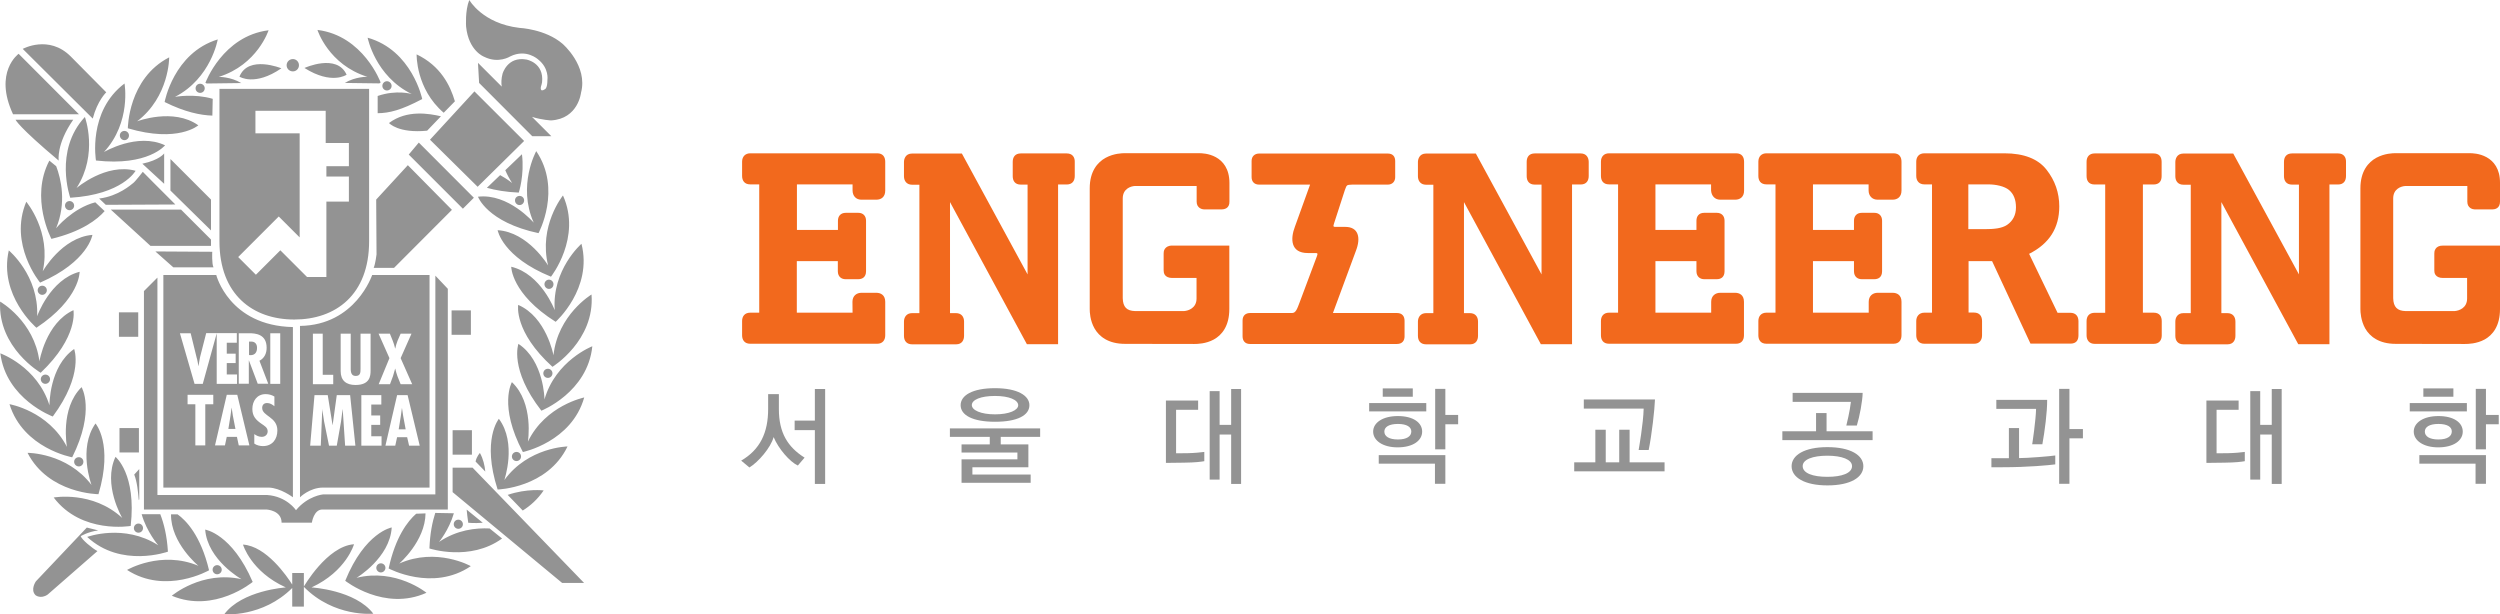 <?xml version="1.0" encoding="utf-8"?>
<!-- Generator: Adobe Illustrator 24.2.3, SVG Export Plug-In . SVG Version: 6.00 Build 0)  -->
<svg version="1.1" id="Layer_1" xmlns="http://www.w3.org/2000/svg" xmlns:xlink="http://www.w3.org/1999/xlink" x="0px" y="0px"
	 viewBox="0 0 218.84 53.79" style="enable-background:new 0 0 218.84 53.79;" xml:space="preserve">
<style type="text/css">
	.st0{fill:#939393;}
	.st1{fill:#F2691D;}
</style>
<g>
	<path class="st0" d="M12.1,27.34h-1.69v2.14h1.69V27.34z M4.7,43.55c2.44,3.23,6.74,2.49,6.74,2.49c0.52-4.56-1.33-6.05-1.33-6.05
		c-1.14,2.43,0.59,5.35,0.59,5.35C8.09,42.93,4.7,43.55,4.7,43.55z M9.16,18.48l-0.82-0.77c-1.99,0.51-3.43,2.27-3.43,2.27
		c0.93-2.23,0.43-4.32,0.01-5.43l-0.6-0.49C2.6,17.33,4.5,20.91,4.5,20.91C7.15,20.27,8.5,19.23,9.16,18.48z M14.7,48.29
		c-0.09-1.42-0.35-2.45-0.67-3.28H12.4c0.44,1.55,1.45,2.72,1.45,2.72C10.86,45.81,7.63,47,7.63,47
		C10.6,49.76,14.7,48.29,14.7,48.29z M14.3,24.07v18.61h9.22c1.04,0.03,2.12,0.85,2.12,0.85V28.63c-5.59-0.12-6.71-4.56-6.71-4.56
		H14.3z M18.66,35.39h-0.69v3.6H17.1v-3.6h-0.68v-0.83h2.25V35.39z M23.01,39.05c-0.24,0-0.55-0.07-0.75-0.22V38
		c0.2,0.14,0.4,0.24,0.66,0.24c0.28,0,0.51-0.19,0.51-0.48c0-0.34-0.27-0.47-0.52-0.65c-0.5-0.34-0.82-0.67-0.82-1.31
		c0-0.7,0.41-1.3,1.16-1.3c0.28,0,0.53,0.07,0.77,0.21v0.85c-0.18-0.15-0.39-0.28-0.64-0.28c-0.27,0-0.43,0.16-0.43,0.43
		c0,0.73,1.33,0.77,1.33,1.97C24.28,38.46,23.83,39.05,23.01,39.05z M23.66,29.17h0.87v4.43h-0.87V29.17z M20.91,29.17h0.88
		c0.55,0,1.55,0.06,1.55,1.27c0,0.49-0.19,0.91-0.63,1.14l0.77,2.01h-0.92l-0.77-2.04h-0.01v2.04h-0.88V29.17z M21.83,38.99H20.9
		l-0.16-0.75h-0.89l-0.16,0.75h-0.87l1.03-4.43h0.92L21.83,38.99z M20.73,29.17V30h-0.88v0.96h0.78v0.82h-0.78v1h0.9v0.82h-1.78
		v-4.42l-1.22,4.42h-0.72l-1.28-4.43h0.94l0.52,2.12c0.08,0.25,0.11,0.51,0.16,0.75h0.01c0.05-0.25,0.07-0.51,0.13-0.77l0.54-2.11
		H20.73z M35.7,14.46l-2.77,3.01l0.03,4.8c0,0-0.09,0.79-0.25,1.18h1.78l5.07-5.08L35.7,14.46z M12.16,37.47h-1.7v2.14h1.7V37.47z
		 M14.92,16.68l3.55,3.49v-2.7l-3.55-3.55V16.68z M12.12,46.63c0.22,0,0.4-0.18,0.4-0.4c0-0.23-0.18-0.4-0.4-0.4
		c-0.22,0-0.4,0.18-0.4,0.4C11.72,46.45,11.9,46.63,12.12,46.63z M5.69,18c0,0.22,0.18,0.4,0.4,0.4c0.23,0,0.4-0.18,0.4-0.4
		c0-0.22-0.18-0.4-0.4-0.4C5.86,17.6,5.69,17.78,5.69,18z M12.14,43.71c0.02,0.18,0.05-0.04,0.05-0.04v-2.61l-0.44,0.48
		C12.01,42.19,12.09,43.13,12.14,43.71z M18.47,21.52v-0.55l-2.62-2.62H9.7l3.47,3.17H18.47z M5.14,14.06c0,0-0.23-1.43,1.27-3.58
		H1.36C1.36,10.48,1.58,11.07,5.14,14.06z M0.77,21.92c-0.9,3.95,2.42,6.77,2.42,6.77c3.83-2.54,3.78-4.9,3.78-4.9
		c-2.59,0.67-3.72,3.89-3.72,3.89C3.42,24.12,0.77,21.92,0.77,21.92z M3.74,23.75c0.78-3.46-1.44-6.09-1.44-6.09
		c-1.57,3.73,1.21,7.08,1.21,7.08c4.22-1.84,4.58-4.18,4.58-4.18C5.41,20.78,3.74,23.75,3.74,23.75z M4.1,25.41
		c0-0.22-0.18-0.4-0.4-0.4c-0.23,0-0.4,0.18-0.4,0.4c0,0.22,0.18,0.4,0.4,0.4C3.91,25.81,4.1,25.63,4.1,25.41z M24.65,45.75h2.65
		c0,0,0.16-1.15,0.92-1.15H39.2V25.28l-1.09-1.15v19.15h-9.84c0,0-1.32,0.12-2.36,1.38c0,0-0.8-1.21-2.53-1.33h-9.6V24.3l-1.18,1.18
		V44.6h10.72C23.32,44.6,24.65,44.66,24.65,45.75z M7.43,10.24c-2.75,2.97-1.28,7.07-1.28,7.07c4.58-0.28,5.72-2.36,5.72-2.36
		c-2.59-0.71-5.17,1.51-5.17,1.51C8.63,13.47,7.43,10.24,7.43,10.24z M20.38,36.37l-0.1-0.67h-0.01l-0.09,0.67l-0.19,1.18h0.62
		L20.38,36.37z M45.76,44.69c0.67-0.42,1.3-0.98,1.83-1.76c0,0-1.45-0.19-3.15,0.39L45.76,44.69z M48.56,27.15
		c0,0-1.2-3.18-3.81-3.8c0,0,0,2.37,3.89,4.82c0,0,3.26-2.9,2.26-6.83C50.9,21.34,48.3,23.6,48.56,27.15z M43.67,36.66
		c0,0-1.52,1.82-0.11,6.19c0,0,4.36-0.12,6.12-3.77c0,0-3.44,0.06-5.53,2.94C44.14,42.02,45.27,38.81,43.67,36.66z M48.45,31.1
		c0,0-0.62-3.35-3.09-4.41c0,0-0.41,2.33,3,5.42c0,0,3.72-2.29,3.42-6.33C51.77,25.78,48.82,27.56,48.45,31.1z M45.38,30.1
		c0,0-0.81,2.22,2.01,5.85c0,0,4.05-1.6,4.46-5.64c0,0-3.21,1.24-4.19,4.66C47.67,34.97,47.62,31.57,45.38,30.1z M47.96,33.08
		c0.22,0,0.4-0.18,0.4-0.4c0-0.22-0.18-0.4-0.4-0.4c-0.22,0-0.4,0.18-0.4,0.4C47.56,32.91,47.74,33.08,47.96,33.08z M45.61,39.96
		c0-0.23-0.18-0.4-0.4-0.4c-0.22,0-0.4,0.18-0.4,0.4c0,0.22,0.18,0.4,0.4,0.4C45.43,40.36,45.61,40.18,45.61,39.96z M11.65,16.03
		L11.65,16.03c-0.16,0.12-1.27,1.14-2.97,1.35l0.58,0.55l6.09-0.03l-1.89-1.89l0,0l-0.96-0.97C12.5,15.04,11.82,15.92,11.65,16.03z
		 M35.19,35.73h-0.01l-0.09,0.67l-0.19,1.18h0.61l-0.22-1.18L35.19,35.73z M22.5,30.45c0-0.32-0.16-0.58-0.59-0.55h-0.11v1.18
		l0.15,0.01C22.34,31.08,22.5,30.81,22.5,30.45z M26.26,28.53v15c0,0,0.84-0.85,2.03-0.85h9.31V24.07h-5.02
		C32.57,24.07,31.14,28.46,26.26,28.53z M27.38,29.21h0.87v3.6h0.92v0.82h-1.78V29.21z M30.21,39.01L30,35.83h-0.01l-0.14,1.09
		l-0.37,2.09H28.8l-0.43-2.12l-0.15-0.98v-0.08h-0.01l-0.13,3.18h-0.93l0.38-4.42h1.16l0.42,2.61h0.01l0.36-2.61h1.17l0.46,4.42
		H30.21z M35.81,39.01l-0.17-0.74h-0.88l-0.16,0.74h-0.86l1.02-4.42h0.92l1.06,4.42H35.81z M33.14,29.21h0.99l0.25,0.62
		c0.08,0.21,0.16,0.44,0.21,0.68h0.01c0.04-0.23,0.12-0.46,0.2-0.68l0.27-0.62h0.95l-0.95,2.14l1.01,2.28h-1.01l-0.28-0.7
		c-0.08-0.22-0.14-0.44-0.19-0.66h-0.01c-0.07,0.22-0.12,0.44-0.19,0.66l-0.26,0.7h-0.99l0.94-2.28L33.14,29.21z M33.38,34.59v0.82
		H32.5v0.96h0.78v0.82H32.5v1h0.9v0.82h-1.77v-4.42H33.38z M31.13,32.91c0.43,0,0.43-0.32,0.43-0.65v-3.05h0.88v3.23
		c0,0.47-0.06,1.26-1.32,1.26c-0.81,0-1.3-0.38-1.3-1.21v-3.28h0.88v2.86C30.7,32.4,30.66,32.91,31.13,32.91z M14.37,13.43
		c0,0-0.4,0.58-1.91,0.9l1.91,1.76V13.43z M19.21,21.12c0,4.68,2.93,6.85,6.55,6.85c3.62,0,6.55-2.16,6.55-6.85
		c0-4.68,0-13.34,0-13.34h-13.1C19.21,7.78,19.21,16.45,19.21,21.12z M22.36,11.67V9.7h6.15v2.82h2.03v2.03h-1.97v0.9h1.97v2.2
		h-1.97v6.6h-1.69l-2.34-2.34l-2.14,2.14l-1.55-1.55l3.55-3.55l1.83,1.83v-9.11H22.36z M13.6,22.01l1.57,1.39h3.52
		c-0.16-0.28-0.11-1.36-0.11-1.36L13.6,22.01z M42.01,39.65c0,0-0.29,0.3-0.38,0.75l0.85,0.88C42.43,40.74,42.3,40.18,42.01,39.65z
		 M8.62,43.26c1.31-4.4-0.26-6.19-0.26-6.19c-1.55,2.19-0.35,5.38-0.35,5.38c-2.16-2.83-5.6-2.81-5.6-2.81
		C4.26,43.24,8.62,43.26,8.62,43.26z M8.4,14.05c4.56,0.52,6.05-1.33,6.05-1.33c-2.42-1.15-5.35,0.59-5.35,0.59
		c2.41-2.61,1.8-6,1.8-6C7.66,9.75,8.4,14.05,8.4,14.05z M17.96,46.36c0.21,2.67,3.18,4.34,3.18,4.34c-3.47-0.78-6.1,1.45-6.1,1.45
		c3.73,1.57,7.08-1.21,7.08-1.21C20.3,46.71,17.96,46.36,17.96,46.36z M6.32,40.03c2.05-4.11,0.82-6.14,0.82-6.14
		c-1.91,1.88-1.28,5.23-1.28,5.23c-1.63-3.16-5.03-3.74-5.03-3.74C2.03,39.26,6.32,40.03,6.32,40.03z M15.54,45.02h-0.57
		c-0.03,2.52,2.4,4.51,2.4,4.51c-3.28-1.38-6.25,0.36-6.25,0.36c3.4,2.2,7.18,0.03,7.18,0.03C17.57,46.86,16.28,45.55,15.54,45.02z
		 M7.07,46.93c0,0,0.63-0.38,1.53-0.5L7.6,46.18l-0.1,0.13c0.06-0.08,0.1-0.13,0.1-0.13l-4.46,4.71c0,0-0.51,0.73-0.03,1.21
		c0,0,0.45,0.37,1.07-0.06l4.35-3.8C8.09,48.01,7.12,47.21,7.07,46.93z M4.62,36.46c2.74-3.7,1.87-5.91,1.87-5.91
		c-2.2,1.53-2.16,4.93-2.16,4.93c-1.06-3.4-4.3-4.55-4.3-4.55C0.53,34.94,4.62,36.46,4.62,36.46z M6.91,10L1.63,4.71
		c0,0-2.21,1.59-0.49,5.29H6.91z M9.3,8.08L6.19,4.94C4.27,3.02,1.99,4.28,1.99,4.28l6.13,6.1C8.52,8.82,9.3,8.08,9.3,8.08z
		 M3.57,33.19c0,0.23,0.19,0.41,0.4,0.41c0.22,0,0.41-0.18,0.41-0.41c0-0.22-0.18-0.4-0.41-0.4C3.76,32.79,3.57,32.97,3.57,33.19z
		 M3.56,32.63c3.33-3.16,2.87-5.48,2.87-5.48C4,28.27,3.45,31.63,3.45,31.63C3,28.1,0.01,26.4,0.01,26.4
		C-0.2,30.44,3.56,32.63,3.56,32.63z M6.49,40.42c0,0.22,0.18,0.41,0.41,0.41c0.22,0,0.4-0.18,0.4-0.41c0-0.22-0.18-0.4-0.4-0.4
		C6.67,40.02,6.49,40.2,6.49,40.42z M40.12,46.29c0.22,0,0.4-0.18,0.4-0.4c0-0.22-0.18-0.4-0.4-0.4c-0.22,0-0.4,0.17-0.4,0.4
		C39.72,46.11,39.9,46.29,40.12,46.29z M42.26,45.76l-1.41-1.15c0.03,0.36,0.08,0.74,0.14,1.15C40.99,45.76,41.5,45.82,42.26,45.76z
		 M46.21,38.66c0,0,0.55-3.37-1.4-5.21c0,0-1.19,2.05,0.96,6.12c0,0,4.27-0.88,5.37-4.78C51.15,34.8,47.76,35.46,46.21,38.66z
		 M19.41,49.87c0-0.22-0.18-0.4-0.4-0.4c-0.22,0-0.4,0.18-0.4,0.4c0,0.22,0.18,0.4,0.4,0.4C19.23,50.27,19.41,50.09,19.41,49.87z
		 M38.43,47.44c0,0,0.87-1.04,1.3-2.51l-1.63-0.03c-0.26,0.81-0.46,1.82-0.51,3.11c0,0,3.54,1.17,6.36-0.87l-1.09-0.88
		C41.66,46.2,40,46.38,38.43,47.44z M39.62,40.93v2.15l9.59,7.95h1.92l-9.76-10.09H39.62z M25.58,50.17v1
		c-0.46-0.73-2.27-3.37-4.31-3.5c0,0,0.69,2.37,3.75,3.75c0,0-3.83,0.25-5.39,2.35c0,0,3.34,0.3,5.95-2.3v1.63h1.02v-1.75v-1.19
		H25.58z M27.27,51.42c3.05-1.41,3.72-3.78,3.72-3.78c-2.37,0.17-4.4,3.72-4.4,3.72c2.65,2.71,6.09,2.36,6.09,2.36
		C31.1,51.64,27.27,51.42,27.27,51.42z M31.21,50.58c0,0,2.92-1.74,3.08-4.41c0,0-2.34,0.41-4.07,4.67c0,0,3.42,2.71,7.11,1.05
		C37.33,51.88,34.65,49.72,31.21,50.58z M34.95,49.33c0,0,2.27-1.95,2.3-4.39l-0.82,0.03c-0.74,0.65-1.81,2.02-2.41,4.79
		c0,0,3.84,2.07,7.19-0.2C41.22,49.55,38.2,47.88,34.95,49.33z M32.94,49.71c0,0.21,0.18,0.4,0.4,0.4c0.22,0,0.4-0.19,0.4-0.4
		c0-0.22-0.18-0.4-0.4-0.4C33.12,49.31,32.94,49.49,32.94,49.71z M47.14,20.41c0,0,2.07-3.83-0.2-7.18c0,0-1.67,3.01-0.22,6.26
		c0,0-2.22-2.59-4.88-2.27C41.84,17.22,42.64,19.45,47.14,20.41z M37.39,11.44l1.21-1.26c-1.03-0.24-2.98-0.59-4.55,0.59
		C34.05,10.77,34.86,11.69,37.39,11.44z M45.48,17.95c0.22,0,0.4-0.18,0.4-0.41c0-0.22-0.18-0.39-0.4-0.39
		c-0.22,0-0.4,0.17-0.4,0.39C45.08,17.77,45.26,17.95,45.48,17.95z M48.23,24.22c0,0,2.71-3.42,1.05-7.11c0,0-2.16,2.67-1.3,6.13
		c0,0-1.74-2.93-4.42-3.09C43.56,20.15,43.97,22.49,48.23,24.22z M42.38,4.97c1.26,0.63,2.28-0.03,2.28-0.03
		C46.07,4.24,47.1,5.2,47.1,5.2c0.98,0.77,0.82,1.78,0.82,1.78c0,0.77-0.22,0.83-0.22,0.83c-0.47,0.32-0.35-0.22-0.35-0.22
		c0.02-0.01,0.1-0.38,0.1-0.38c0.19-1.74-1.38-2-1.38-2c-1.66-0.29-2.08,1.25-2.08,1.25c-0.11,0.42-0.12,0.8-0.07,1.12l-2.08-2.08
		l0.1,1.76l4.65,4.66h1.67l-1.69-1.69c0.89,0.28,1.67,0.31,1.67,0.31c2.38-0.14,2.62-2.42,2.62-2.42c0.63-2.37-1.62-4.29-1.62-4.29
		c-1.5-1.29-3.77-1.39-3.77-1.39C42.23,2.06,41.08,0,41.08,0c-0.38,0.93-0.28,2.33-0.28,2.33C41.02,4.47,42.38,4.97,42.38,4.97z
		 M47.66,24.88c0,0.22,0.18,0.41,0.39,0.41c0.23,0,0.4-0.18,0.4-0.41c0-0.21-0.17-0.4-0.4-0.4C47.84,24.48,47.66,24.66,47.66,24.88z
		 M38.84,9.87l0.98-1c-0.41-1.4-1.26-3.11-3.35-4.11C36.47,4.77,36.39,7.77,38.84,9.87z M41.31,37.66h-1.69v2.14h1.69V37.66z
		 M42.62,16.44c0.75,0.21,1.66,0.37,2.79,0.42c0,0,0.51-1.52,0.28-3.36l-1.46,1.4c0.16,0.38,0.36,0.75,0.6,1.12
		c0,0-0.4-0.33-1.05-0.69L42.62,16.44z M10.49,11.86c0,0.22,0.18,0.41,0.4,0.41c0.22,0,0.4-0.18,0.4-0.41c0-0.22-0.18-0.4-0.4-0.4
		C10.67,11.46,10.49,11.63,10.49,11.86z M45.88,12.34L41.53,8l-3.89,4.23l4.17,4.12L45.88,12.34z M36.66,12.48l-0.88,1.05l4.74,4.74
		l0.96-0.96L36.66,12.48z M41.22,27.17h-1.69v2.14h1.69V27.17z M20.96,6.71c0,0,1.33,0.88,3.67-0.73
		C24.63,5.98,21.73,4.79,20.96,6.71z M36.04,8.23c0,0-1.32-0.4-2.98,0.17l0,1.51c1.01-0.01,2.04-0.26,3.9-1.24
		c0,0-0.88-4.27-4.78-5.37C32.18,3.3,32.84,6.67,36.04,8.23z M18.59,10.12l0.03-1.47c-1.64-0.48-3.3-0.17-3.3-0.17
		c3.16-1.63,3.74-5.03,3.74-5.03c-3.87,1.19-4.65,5.48-4.65,5.48C16.19,9.82,17.58,10.09,18.59,10.12z M17.36,10.97
		C15.18,9.41,12,10.62,12,10.62c2.83-2.15,2.81-5.6,2.81-5.6c-3.6,1.85-3.62,6.21-3.62,6.21C15.59,12.53,17.36,10.97,17.36,10.97z
		 M17.12,7.73c0,0.23,0.18,0.4,0.4,0.4c0.22,0,0.4-0.17,0.4-0.4c0-0.22-0.18-0.4-0.4-0.4C17.29,7.33,17.12,7.51,17.12,7.73z
		 M18.09,7.31l3.03-0.04c-0.94-0.56-1.97-0.54-1.97-0.54c3.39-1.06,4.36-4.08,4.36-4.08c-4.02,0.5-5.53,4.6-5.53,4.6
		C18.04,7.27,18.04,7.27,18.09,7.31z M34.28,7.52c0-0.22-0.18-0.41-0.41-0.41c-0.21,0-0.4,0.18-0.4,0.41c0,0.22,0.18,0.4,0.4,0.4
		C34.1,7.92,34.28,7.74,34.28,7.52z M32.15,6.72c0,0-1.03-0.02-1.97,0.54l3.03,0.04c0.05-0.04,0.05-0.04,0.11-0.08
		c0,0-1.51-4.1-5.53-4.6C27.79,2.64,28.76,5.66,32.15,6.72z M25.64,6.25c0.29,0,0.53-0.24,0.53-0.54c0-0.3-0.24-0.54-0.53-0.54
		c-0.3,0-0.55,0.24-0.55,0.54C25.09,6.02,25.34,6.25,25.64,6.25z M30.34,6.54c-0.85-1.89-3.69-0.59-3.69-0.59
		C29.04,7.46,30.34,6.54,30.34,6.54z"/>
	<g>
		<g>
			<path class="st0" d="M69.84,40.75c-0.7-0.32-1.7-1.47-2.12-2.49c-0.25,0.93-1.35,2.2-2.12,2.66l-0.72-0.6
				c1.66-0.96,2.36-2.46,2.36-4.51v-1.31h0.94v1.31c0,2.07,0.77,3.32,2.25,4.25L69.84,40.75z M71.33,42.36v-4.71h-1.77v-0.83h1.77
				v-2.77h0.9v8.31H71.33z"/>
			<path class="st0" d="M86.64,38.24h-3.49V37.5h7.9v0.74H87.6v0.66h2.42v2h-4.9v0.64h5.1v0.72h-6.05v-2.05h4.89v-0.6h-4.89V38.9
				h2.47V38.24z M87.1,36.92c-1.98,0-3.01-0.59-3.01-1.45c0-0.86,1.03-1.49,3.01-1.49c1.99,0,3.01,0.66,3.01,1.49
				C90.11,36.34,89.09,36.92,87.1,36.92z M87.1,34.66c-1.27,0-2.03,0.34-2.03,0.8c0,0.44,0.77,0.81,2.03,0.81
				c1.24,0,2.03-0.36,2.03-0.8C89.12,35.01,88.35,34.66,87.1,34.66z"/>
			<path class="st0" d="M103.64,40.5l-1.58,0.02v-5.46h2.82v0.81h-1.93v3.81l1.02-0.01c0.56-0.01,1.17-0.07,1.45-0.11v0.81
				C105.15,40.42,104.62,40.49,103.64,40.5z M107.77,42.36v-4.32h-1.01v3.94h-0.87v-7.74h0.87v2.95h1.01v-3.14h0.87v8.31H107.77z"/>
			<path class="st0" d="M119.85,36.01v-0.73h5v0.73H119.85z M120.2,37.78c0-0.78,0.84-1.36,2.16-1.36c1.36,0,2.13,0.58,2.13,1.36
				c0,0.78-0.79,1.38-2.15,1.38C121.05,39.16,120.2,38.57,120.2,37.78z M125.61,42.36v-1.77h-4.92v-0.75h5.83v2.51H125.61z
				 M121.04,34.73v-0.73h2.63v0.73H121.04z M122.37,37.11c-0.79,0-1.19,0.27-1.19,0.67c0,0.41,0.4,0.69,1.19,0.69
				c0.79,0,1.17-0.29,1.17-0.7C123.54,37.38,123.15,37.11,122.37,37.11z M126.52,37.14v2.19h-0.89v-5.29h0.89v2.28h1.12v0.82H126.52
				z"/>
			<path class="st0" d="M137.8,41.26v-0.79h1.85v-2.85h0.91v2.85h1.18v-2.85h0.91v2.85h3.06v0.79H137.8z M144.32,39.39h-0.88
				c0.02-0.11,0.41-2.32,0.44-3.62h-5.24v-0.8h6.23C144.84,35.84,144.6,38,144.32,39.39z"/>
			<path class="st0" d="M156.02,38.53v-0.78h2.95v-1.59h0.92v1.59h4.03v0.78H156.02z M159.97,42.49c-2.01,0-3.14-0.7-3.14-1.68
				c0-0.97,1.13-1.67,3.13-1.67c2.02,0,3.15,0.7,3.15,1.67C163.11,41.79,161.98,42.49,159.97,42.49z M162.54,37.25h-0.92
				c0.02-0.07,0.32-1.29,0.4-2.07h-5.1v-0.79h6.13C163.04,35.09,162.78,36.48,162.54,37.25z M157.8,40.8c0,0.62,0.88,0.94,2.16,0.94
				c1.27,0,2.16-0.32,2.16-0.94c0-0.58-0.9-0.91-2.16-0.91C158.68,39.89,157.8,40.22,157.8,40.8z"/>
			<path class="st0" d="M175.27,40.9h-0.95v-0.79h1.53v-2.64h0.89v2.63c0.74,0,2.75-0.16,3.17-0.23v0.78
				C179.37,40.72,177.57,40.9,175.27,40.9z M178.78,38.89h-0.89c0.02-0.1,0.32-2.12,0.34-3.1h-3.48V35h4.45
				C179.21,36.07,178.99,37.73,178.78,38.89z M181.15,34.04v3.52h1.18v0.81h-1.18v3.98h-0.9v-8.31H181.15z"/>
			<path class="st0" d="M194.72,40.5l-1.58,0.02v-5.46h2.82v0.81h-1.93v3.81l1.02-0.01c0.56-0.01,1.17-0.07,1.45-0.11v0.81
				C196.24,40.42,195.71,40.49,194.72,40.5z M198.86,42.36v-4.32h-1.01v3.94h-0.87v-7.74h0.87v2.95h1.01v-3.14h0.87v8.31H198.86z"/>
			<path class="st0" d="M210.94,36.01v-0.73h5v0.73H210.94z M211.29,37.78c0-0.78,0.84-1.36,2.16-1.36c1.36,0,2.13,0.58,2.13,1.36
				c0,0.78-0.79,1.38-2.15,1.38C212.14,39.16,211.29,38.57,211.29,37.78z M216.7,42.36v-1.77h-4.92v-0.75h5.83v2.51H216.7z
				 M212.13,34.73v-0.73h2.63v0.73H212.13z M213.45,37.11c-0.79,0-1.19,0.27-1.19,0.67c0,0.41,0.4,0.69,1.19,0.69
				c0.79,0,1.17-0.29,1.17-0.7C214.63,37.38,214.24,37.11,213.45,37.11z M217.61,37.14v2.19h-0.89v-5.29h0.89v2.28h1.12v0.82H217.61
				z"/>
		</g>
	</g>
	<g>
		<path class="st1" d="M75.39,17.48c0.13,0,1.15,0,1.32,0c0.43,0,0.78-0.24,0.78-0.8c0,0,0-2.32,0-2.52c0-0.4-0.19-0.74-0.7-0.74
			H65.67c-0.42,0-0.71,0.28-0.71,0.73c0,0.15,0,1.07,0,1.25c0,0.41,0.21,0.74,0.71,0.74h0.79v11.23h-0.79
			c-0.47,0-0.71,0.31-0.71,0.73c0,0.18,0,1.06,0,1.25c0,0.38,0.19,0.74,0.71,0.74c0,0,11.12,0,11.12,0c0.46,0,0.7-0.31,0.7-0.74
			c0-0.2,0-2.93,0-2.93c0-0.61-0.42-0.79-0.77-0.79c-0.16,0-1.19,0-1.32,0c-0.4,0-0.78,0.25-0.78,0.79l0.01,0.95h-4.88v-4.51h3.59
			v0.88c0,0.51,0.35,0.7,0.67,0.7c0.14,0,0.96,0,1.12,0c0.33,0,0.68-0.16,0.68-0.7v-4.42c0-0.43-0.27-0.69-0.67-0.69
			c-0.14,0-0.95,0-1.11,0c-0.44,0-0.68,0.29-0.68,0.69v0.81h-3.59v-3.99h4.87v0.53C74.63,17.15,74.94,17.48,75.39,17.48z"/>
		<path class="st1" d="M150.58,17.48c0.13,0,1.15,0,1.31,0c0.43,0,0.78-0.24,0.78-0.8c0,0,0-2.32,0-2.52c0-0.4-0.18-0.74-0.7-0.74
			h-11.12c-0.43,0-0.71,0.28-0.71,0.73c0,0.15,0,1.07,0,1.25c0,0.41,0.2,0.74,0.71,0.74h0.79v11.23h-0.79
			c-0.47,0-0.71,0.31-0.71,0.73c0,0.18,0,1.06,0,1.25c0,0.38,0.18,0.74,0.71,0.74h11.12c0.47,0,0.69-0.31,0.69-0.74
			c0-0.2,0-2.93,0-2.93c0-0.61-0.41-0.79-0.77-0.79c-0.16,0-1.18,0-1.32,0c-0.39,0-0.78,0.25-0.78,0.79l0,0.95h-4.88v-4.51h3.59
			l0,0.88c0,0.51,0.36,0.7,0.67,0.7c0.15,0,0.96,0,1.11,0c0.34,0,0.68-0.16,0.68-0.7l0-4.42c0-0.43-0.27-0.69-0.67-0.69
			c-0.15,0-0.95,0-1.12,0c-0.44,0-0.67,0.29-0.67,0.69v0.81h-3.59v-3.99h4.87v0.53C149.81,17.15,150.12,17.48,150.58,17.48z"/>
		<path class="st1" d="M164.35,17.48c0.12,0,1.15,0,1.32,0c0.42,0,0.78-0.24,0.78-0.8c0,0,0-2.32,0-2.52c0-0.4-0.18-0.74-0.7-0.74
			h-11.12c-0.43,0-0.71,0.28-0.71,0.73c0,0.15,0,1.07,0,1.25c0,0.41,0.2,0.74,0.71,0.74h0.79v11.23h-0.79
			c-0.46,0-0.71,0.31-0.71,0.73c0,0.18,0,1.06,0,1.25c0,0.38,0.18,0.74,0.71,0.74h11.12c0.47,0,0.7-0.31,0.7-0.74
			c0-0.2,0-2.93,0-2.93c0-0.61-0.41-0.79-0.77-0.79c-0.16,0-1.18,0-1.32,0c-0.4,0-0.78,0.25-0.78,0.79v0.95h-4.88v-4.51h3.59v0.88
			c0,0.51,0.35,0.7,0.67,0.7c0.14,0,0.96,0,1.11,0c0.34,0,0.68-0.16,0.68-0.7v-4.42c0-0.43-0.27-0.69-0.67-0.69
			c-0.14,0-0.95,0-1.11,0c-0.44,0-0.68,0.29-0.68,0.69v0.81h-3.59v-3.99h4.87v0.53C163.57,17.15,163.89,17.48,164.35,17.48z"/>
		<path class="st1" d="M93.38,13.43h-4.02c-0.51,0-0.71,0.33-0.71,0.74c0,0.17,0,1.03,0,1.25c0,0.39,0.18,0.74,0.71,0.74h0.59v7.86
			l-5.75-10.58h-4.36c-0.6,0-0.71,0.51-0.71,0.74c0,0.15,0,1.09,0,1.25c0,0.4,0.23,0.74,0.71,0.74h0.64v11.24h-0.64
			c-0.49,0-0.71,0.36-0.71,0.74c0,0.14,0,1.11,0,1.25c0,0.45,0.25,0.74,0.71,0.74c0,0,3.85,0,3.86,0c0.51,0,0.69-0.38,0.69-0.74
			c0-0.18,0-1.06,0-1.25c0-0.42-0.23-0.74-0.71-0.74h-0.52v-9.72l6.73,12.44h2.73V16.15h0.75c0.52,0,0.71-0.35,0.71-0.74
			c0-0.19,0-1.05,0-1.25C94.09,13.76,93.87,13.43,93.38,13.43z"/>
		<path class="st1" d="M138.36,13.43h-4.01c-0.51,0-0.71,0.33-0.71,0.74c0,0.17,0,1.03,0,1.25c0,0.39,0.19,0.74,0.71,0.74h0.59v7.86
			l-5.75-10.58h-4.36c-0.59,0-0.71,0.51-0.71,0.74c0,0.15,0,1.09,0,1.25c0,0.4,0.23,0.74,0.71,0.74h0.64v11.24h-0.64
			c-0.48,0-0.71,0.36-0.71,0.74c0,0.14,0,1.11,0,1.25c0,0.45,0.25,0.74,0.71,0.74c0,0,3.85,0,3.86,0c0.51,0,0.69-0.38,0.69-0.74
			c0-0.18,0-1.06,0-1.25c0-0.42-0.23-0.74-0.71-0.74h-0.52v-9.72l6.73,12.44h2.73V16.15h0.75c0.52,0,0.71-0.35,0.71-0.74
			c0-0.19,0-1.05,0-1.25C139.06,13.76,138.84,13.43,138.36,13.43z"/>
		<path class="st1" d="M204.66,13.43h-4.02c-0.51,0-0.71,0.33-0.71,0.74c0,0.17,0,1.03,0,1.25c0,0.39,0.19,0.74,0.71,0.74h0.6v7.86
			l-5.75-10.58h-4.36c-0.6,0-0.71,0.51-0.71,0.74c0,0.15,0,1.09,0,1.25c0,0.4,0.22,0.74,0.71,0.74h0.64v11.24h-0.64
			c-0.49,0-0.71,0.36-0.71,0.74c0,0.14,0,1.11,0,1.25c0,0.45,0.25,0.74,0.71,0.74c0,0,3.85,0,3.86,0c0.51,0,0.69-0.38,0.69-0.74
			c0-0.18,0-1.06,0-1.25c0-0.42-0.23-0.74-0.71-0.74h-0.52v-9.72l6.73,12.44h2.73V16.15h0.75c0.52,0,0.7-0.35,0.7-0.74
			c0-0.19,0-1.05,0-1.25C205.37,13.76,205.15,13.43,204.66,13.43z"/>
		<path class="st1" d="M181.22,27.38h-1.11l-2.49-5.16c1.78-0.9,2.64-2.27,2.64-4.15c0-1.19-0.37-2.27-1.12-3.22
			c-0.74-0.94-1.97-1.43-3.68-1.43l-7.01,0c-0.48,0-0.71,0.33-0.71,0.73c0,0.15,0,1.12,0,1.25c0,0.43,0.25,0.74,0.71,0.74h0.67
			v11.23h-0.67c-0.46,0-0.71,0.33-0.71,0.73c0,0.15,0,1.09,0,1.25c0,0.38,0.2,0.74,0.71,0.74h4.36c0.44,0,0.69-0.3,0.69-0.73
			c0-0.18,0-1.09,0-1.25c0-0.45-0.23-0.75-0.71-0.75h-0.47v-4.5h2.06l3.36,7.22h3.49c0.51,0,0.71-0.29,0.71-0.73
			c0-0.21,0-1.04,0-1.25C181.93,27.67,181.7,27.38,181.22,27.38z M176.47,18.14c0,0,0,0,0,0.01v0.01c0,0.68-0.29,1.19-0.77,1.52
			c-0.47,0.32-1.16,0.38-2.01,0.38h-1.39v-3.92h1.74c0.67,0,1.43,0.16,1.83,0.5C176.27,16.98,176.47,17.49,176.47,18.14z"/>
		<path class="st1" d="M188.51,16.15c0.47,0,0.71-0.27,0.71-0.73c0-0.2,0-1.06,0-1.25c0-0.45-0.22-0.74-0.71-0.74h-5.15
			c-0.47,0-0.71,0.3-0.71,0.73c0,0.18,0,1.05,0,1.25c0,0.4,0.18,0.74,0.71,0.74h0.92v11.23h-0.92c-0.46,0-0.71,0.28-0.71,0.73
			c0,0.18,0,1.1,0,1.25c0,0.38,0.21,0.74,0.71,0.74h5.17c0.47,0,0.7-0.33,0.7-0.73c0-0.17,0-1.04,0-1.25c0-0.4-0.17-0.75-0.71-0.75
			h-0.94V16.15H188.51z"/>
		<path class="st1" d="M107.47,21.5h-4.87c-0.31-0.01-0.52,0.12-0.63,0.28c-0.11,0.16-0.11,0.33-0.11,0.43c0,0.19,0,1.22,0,1.37
			c0,0.01,0,0.04,0,0.07c0,0.1,0.01,0.27,0.11,0.42c0.11,0.15,0.32,0.26,0.62,0.26h2.15v1.8c0,0.83-0.7,1.07-1.09,1.1
			c0.01,0-3.51,0-4.29,0c-0.73-0.02-1.06-0.35-1.08-1.13c0-0.83,0-8.73,0-8.73c0-0.84,0.69-1.07,1.07-1.09h5.4v1.38
			c0,0.56,0.49,0.67,0.64,0.67c0.13,0,1.41,0,1.57,0c0.09,0,0.25-0.02,0.4-0.11c0.15-0.09,0.27-0.29,0.26-0.56v-1.64
			c0-1.25-0.57-1.92-1.19-2.26c-0.62-0.34-1.27-0.35-1.48-0.35c-0.4,0-6.13,0-6.5,0c-0.19,0-0.94,0.01-1.66,0.4
			c-0.72,0.39-1.4,1.19-1.4,2.67c0,0,0,10.15,0,10.59c0,0.23,0.02,0.98,0.42,1.68c0.4,0.7,1.2,1.35,2.67,1.35l6.07,0.01l0,0
			c0.25,0,1-0.01,1.7-0.39c0.71-0.39,1.36-1.18,1.36-2.67V21.5H107.47z"/>
		<g>
			<path class="st1" d="M218.7,21.5h-4.87c-0.31-0.01-0.53,0.12-0.63,0.28c-0.11,0.16-0.11,0.33-0.11,0.43c0,0.19,0,1.22,0,1.37
				c0,0.01,0,0.04,0,0.07c0,0.1,0,0.27,0.11,0.42c0.11,0.15,0.32,0.26,0.62,0.26h2.14v1.8c0,0.83-0.7,1.07-1.09,1.1
				c0.01,0-3.51,0-4.3,0c-0.72-0.02-1.06-0.35-1.08-1.13c0-0.83,0-8.73,0-8.73c0-0.84,0.69-1.07,1.08-1.09h5.41v1.38
				c0,0.56,0.48,0.67,0.64,0.67c0.13,0,1.41,0,1.57,0c0.09,0,0.25-0.02,0.39-0.11c0.15-0.09,0.26-0.29,0.26-0.56v-1.64
				c0.01-1.25-0.56-1.92-1.18-2.26c-0.62-0.34-1.27-0.35-1.48-0.35c-0.4,0-6.14,0-6.5,0c-0.19,0-0.94,0.01-1.66,0.4
				c-0.72,0.39-1.4,1.19-1.4,2.67c0,0,0,10.15,0,10.59c0,0.23,0.03,0.98,0.42,1.68c0.4,0.7,1.2,1.35,2.67,1.35l5.85,0.01h0.01h0.21
				h0c0.25,0,1.01-0.01,1.71-0.39c0.71-0.39,1.35-1.18,1.35-2.67l0.01-5.55H218.7z"/>
		</g>
		<path class="st1" d="M122.29,27.4h-5.61l2.01-5.44c0.45-1.15,0.23-2.1-0.93-2.1h-0.78c-0.24,0-0.31,0.01-0.21-0.28l0.95-2.93
			c0.18-0.5,0.16-0.46,0.65-0.49l3.11,0c0.41,0,0.65-0.28,0.65-0.65c0-0.14,0-1.24,0-1.41c0-0.37-0.18-0.66-0.65-0.66h-11.26
			c-0.37,0-0.66,0.23-0.66,0.65c0,0.13,0,1.27,0,1.41c0,0.4,0.24,0.66,0.66,0.66l4.46,0l-1.33,3.69c-0.4,1.05-0.39,2.3,1.13,2.3
			h0.66c0.2,0,0.23,0.03,0.13,0.3l-1.52,4.06c-0.2,0.52-0.32,0.91-0.67,0.89h-3.65c-0.39,0-0.66,0.22-0.66,0.66
			c0,0.16,0,1.22,0,1.38c0,0.39,0.22,0.67,0.64,0.67h12.88c0.47,0,0.66-0.31,0.66-0.66c0-0.17,0-1.19,0-1.37
			C122.95,27.67,122.73,27.4,122.29,27.4z"/>
	</g>
</g>
</svg>
